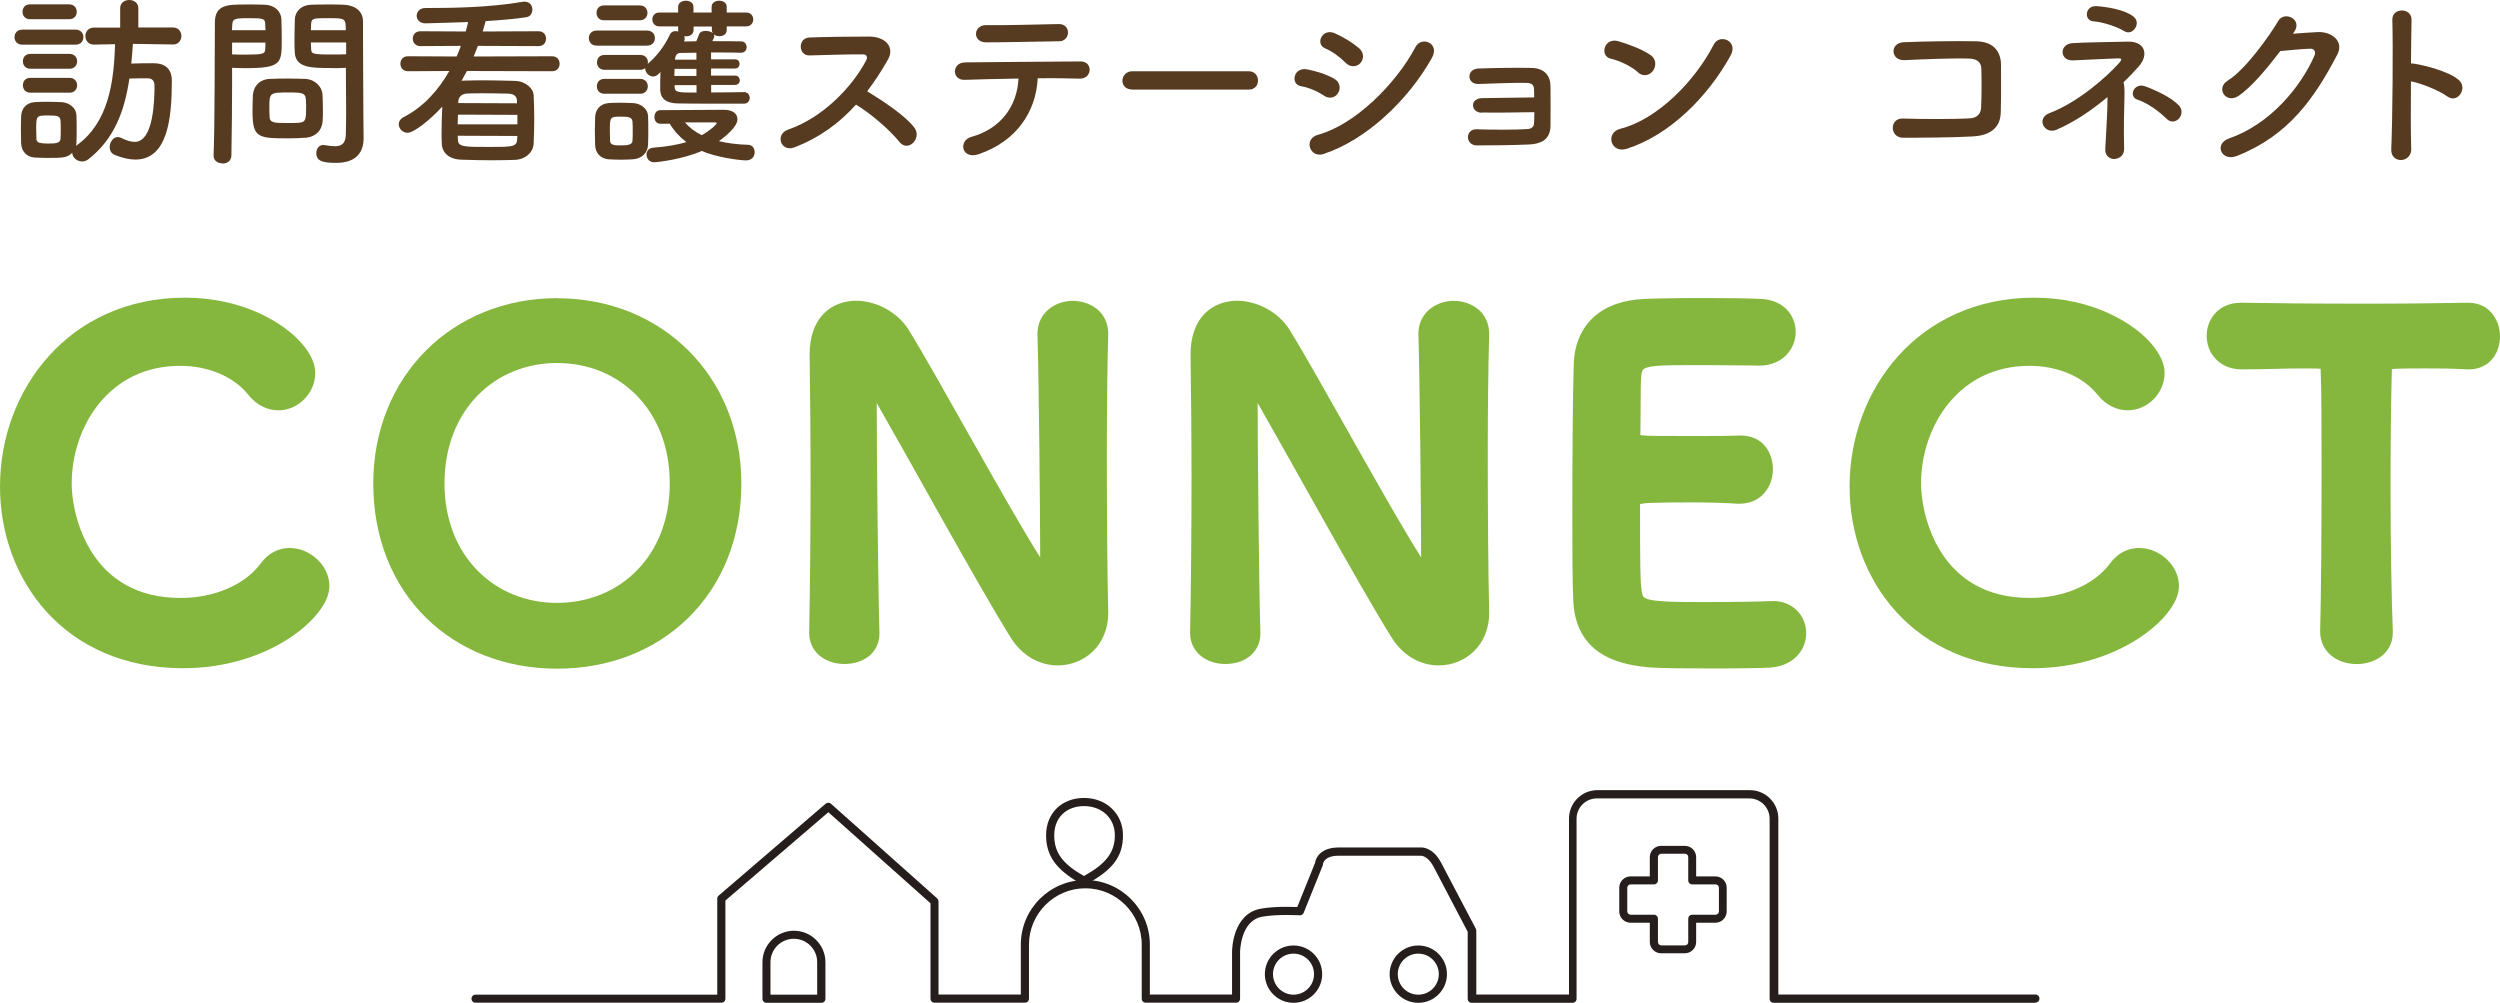 <?xml version="1.0" encoding="UTF-8"?>
<svg id="_レイヤー_2" data-name="レイヤー 2" xmlns="http://www.w3.org/2000/svg" viewBox="0 0 211.98 85.03">
  <defs>
    <style>
      .cls-1 {
        fill: #251e1c;
      }

      .cls-2 {
        fill: #563b21;
      }

      .cls-3 {
        fill: #85b73e;
      }
    </style>
  </defs>
  <g id="_レイヤー_2-2" data-name="レイヤー 2">
    <g>
      <g>
        <g>
          <path class="cls-1" d="m69.64,85.03h-4.65c-.19,0-.34-.15-.34-.34v-3.1c0-1.47,1.2-2.67,2.67-2.67s2.67,1.2,2.67,2.67v3.1c0,.19-.15.34-.34.34Zm-4.31-.69h3.96v-2.76c0-1.09-.89-1.98-1.98-1.98s-1.98.89-1.98,1.98v2.76Z"/>
          <path class="cls-1" d="m109.68,85.03c-1.34,0-2.43-1.09-2.43-2.43s1.09-2.43,2.43-2.43,2.43,1.09,2.43,2.43-1.09,2.43-2.43,2.43Zm0-4.17c-.96,0-1.74.78-1.74,1.74s.78,1.74,1.74,1.74,1.74-.78,1.74-1.74-.78-1.74-1.74-1.74Z"/>
          <path class="cls-1" d="m120.26,85.03c-1.34,0-2.43-1.09-2.43-2.43s1.09-2.43,2.43-2.43,2.43,1.09,2.43,2.43-1.09,2.43-2.43,2.43Zm0-4.17c-.96,0-1.74.78-1.74,1.74s.78,1.74,1.74,1.74,1.74-.78,1.74-1.74-.78-1.74-1.74-1.74Z"/>
          <path class="cls-1" d="m91.92,74.99c-.13,0-.25-.04-.37-.12-2.02-1.15-2.85-2.33-2.85-4.05,0-1.86,1.32-3.16,3.22-3.16s3.3,1.36,3.3,3.16-.85,2.89-2.93,4.06c-.09.06-.23.1-.37.1Zm0-6.64c-1.51,0-2.53.99-2.53,2.47s.71,2.43,2.52,3.46c1.89-1.05,2.62-2.02,2.62-3.46s-1.1-2.47-2.61-2.47Z"/>
        </g>
        <path class="cls-1" d="m142.86,80.83h-2.01c-.53,0-.96-.43-.96-.96v-1.63h-1.63c-.53,0-.96-.43-.96-.96v-2.01c0-.53.43-.96.96-.96h1.63v-1.63c0-.53.43-.96.96-.96h2.01c.53,0,.96.43.96.96v1.63h1.63c.53,0,.96.43.96.96v2.01c0,.53-.43.96-.96.96h-1.63v1.63c0,.53-.43.96-.96.96Zm-4.6-5.84c-.15,0-.28.13-.28.28v2.01c0,.15.13.28.28.28h1.98c.19,0,.34.15.34.34v1.98c0,.15.13.28.28.28h2.01c.15,0,.28-.12.28-.28v-1.98c0-.19.15-.34.34-.34h1.98c.15,0,.28-.12.28-.28v-2.01c0-.15-.12-.28-.28-.28h-1.98c-.19,0-.34-.15-.34-.34v-1.98c0-.15-.12-.28-.28-.28h-2.01c-.15,0-.28.13-.28.28v1.98c0,.19-.15.34-.34.34h-1.98Z"/>
        <path class="cls-1" d="m172.54,85.03h-22.15c-.19,0-.34-.15-.34-.34v-15.27c0-.95-.77-1.72-1.72-1.72h-12.93c-.95,0-1.72.77-1.72,1.72v15.27c0,.19-.15.34-.34.34h-8.55c-.19,0-.34-.15-.34-.34v-5.68l-2.93-5.59c-.47-.83-.97-.86-1.02-.86,0,0,0,0,0,0-.02,0-5.4,0-7.01,0,0,0,0,0,0,0-1.21,0-1.31.65-1.31.72,0,.03-.01.07-.02.1l-1.62,4.02c-.05.14-.19.22-.34.21-.02,0-1.9-.11-3.18.12-1.84.33-1.87,2.95-1.87,2.98v3.97c0,.19-.15.34-.34.34h-7.66c-.19,0-.34-.15-.34-.34v-4.58c0-2.64-2.15-4.78-4.78-4.78s-4.78,2.15-4.78,4.78v4.58c0,.19-.15.34-.34.34h-7.67c-.19,0-.34-.15-.34-.34v-8.09l-8.66-7.72-8.73,7.49v8.32c0,.19-.15.34-.34.34h-20.85c-.19,0-.34-.15-.34-.34s.15-.34.34-.34h20.5v-8.14c0-.1.04-.2.12-.26l9.07-7.79c.13-.11.32-.11.45,0l9,8.02c.07.07.12.16.12.26v7.9h6.98v-4.24c0-3.02,2.46-5.47,5.47-5.47s5.47,2.46,5.47,5.47v4.24h6.97v-3.63c0-.13.03-3.22,2.44-3.65,1.09-.2,2.52-.16,3.09-.14l1.51-3.75c.06-.49.54-1.3,2-1.3,0,0,0,0,.01,0,1.61,0,6.99,0,6.99,0,.01,0,.93-.07,1.65,1.22l2.98,5.67s.04.1.04.16v5.42h7.86v-14.92c0-1.33,1.08-2.41,2.41-2.41h12.93c1.33,0,2.41,1.08,2.41,2.41v14.92h21.8c.19,0,.34.15.34.34s-.15.34-.34.34Z"/>
      </g>
      <g>
        <path class="cls-3" d="m24.6,46.46c-.45,0-.91.09-1.34.31-.44.22-.83.56-1.16,1.01h0c-1.37,1.86-4.04,2.93-6.78,2.92-1.92,0-3.42-.42-4.62-1.09-1.8-.99-2.95-2.56-3.66-4.19-.71-1.63-.96-3.32-.96-4.43,0-2.43.82-4.96,2.37-6.83,1.56-1.88,3.8-3.14,6.84-3.14,2.25,0,4.45.83,5.76,2.45h0c.69.88,1.64,1.33,2.56,1.32.84,0,1.61-.36,2.18-.93.56-.56.94-1.35.94-2.23,0-.78-.36-1.51-.91-2.23-.83-1.06-2.16-2.08-3.88-2.86-1.72-.78-3.85-1.3-6.26-1.3-4.9,0-8.86,1.96-11.54,4.95C1.44,33.18,0,37.17,0,41.26c0,3.93,1.35,7.77,3.98,10.65,2.63,2.88,6.55,4.75,11.53,4.75,3.7,0,6.75-1.09,8.9-2.47,1.08-.69,1.93-1.45,2.53-2.2.6-.76.98-1.5.99-2.29,0-.91-.43-1.71-1.04-2.28-.61-.57-1.42-.95-2.3-.95Z"/>
        <path class="cls-3" d="m47.24,25.28c-4.42,0-8.34,1.65-11.13,4.45-2.79,2.8-4.46,6.74-4.46,11.26,0,4.67,1.66,8.62,4.46,11.38,2.8,2.76,6.71,4.33,11.13,4.33,4.41,0,8.34-1.56,11.14-4.33,2.81-2.76,4.49-6.71,4.48-11.38,0-4.52-1.67-8.46-4.48-11.26-2.8-2.8-6.72-4.45-11.15-4.44Zm0,25.84c-2.66,0-5.03-.99-6.75-2.74-1.72-1.75-2.8-4.26-2.8-7.39,0-3.15,1.09-5.69,2.8-7.45,1.72-1.76,4.09-2.76,6.75-2.76,2.66,0,5.03,1,6.75,2.76,1.72,1.76,2.8,4.3,2.8,7.45,0,3.13-1.08,5.65-2.8,7.39-1.72,1.75-4.09,2.73-6.75,2.74Z"/>
        <path class="cls-3" d="m92.99,26.19c-.58-.46-1.3-.68-2.02-.68-.77,0-1.5.25-2.07.73-.57.48-.94,1.22-.93,2.05v.09c.11,3.44.23,15.01.23,18.88-1.44-2.28-3.47-5.85-5.45-9.36-2.28-4.03-4.49-7.99-5.72-9.96h0c-.48-.76-1.17-1.36-1.94-1.78-.77-.42-1.63-.65-2.48-.66-1,0-2.03.33-2.78,1.11-.76.78-1.18,1.95-1.18,3.43v.15h0c.04,2.9.08,6.55.08,10.4,0,4.42-.04,9.08-.12,13.04v.02s0,.04,0,.04c0,.85.42,1.58,1.01,2,.59.43,1.29.61,1.99.61.69,0,1.39-.17,1.97-.59.58-.41,1-1.14.99-1.98v-.1c-.12-4.06-.23-15.43-.23-19.42v-.04c1.18,2.06,3.15,5.58,5.17,9.18,2.4,4.27,4.87,8.62,6.24,10.79h0c.97,1.51,2.46,2.29,3.95,2.28,1.09,0,2.16-.41,2.96-1.18.8-.77,1.31-1.9,1.31-3.25v-.09c-.08-3.34-.12-8.38-.12-13.27,0-3.85.04-7.58.12-10.26v-.02s0-.08,0-.08c0-.88-.4-1.63-.98-2.09Z"/>
        <path class="cls-3" d="m125.29,26.19c-.58-.46-1.3-.68-2.02-.68-.77,0-1.5.25-2.07.73-.57.48-.94,1.22-.93,2.05v.09c.11,3.44.23,15.01.23,18.88-1.44-2.28-3.47-5.85-5.45-9.36-2.28-4.03-4.49-7.99-5.72-9.96h0c-.48-.76-1.17-1.36-1.94-1.78-.77-.42-1.63-.65-2.48-.66-1,0-2.03.33-2.78,1.11-.76.78-1.18,1.95-1.18,3.43v.15h0c.04,2.9.08,6.55.08,10.4,0,4.42-.04,9.08-.12,13.04v.02s0,.04,0,.04c0,.85.42,1.58,1.01,2,.59.43,1.29.61,1.99.61.69,0,1.39-.17,1.97-.59.58-.41,1-1.14.99-1.98v-.1c-.12-4.06-.23-15.43-.23-19.42v-.04c1.18,2.06,3.15,5.58,5.17,9.18,2.4,4.27,4.87,8.62,6.24,10.79h0c.97,1.51,2.46,2.29,3.95,2.28,1.09,0,2.16-.41,2.96-1.18.8-.77,1.31-1.9,1.31-3.25v-.09c-.08-3.34-.12-8.38-.12-13.27,0-3.85.04-7.58.12-10.26v-.02s0-.08,0-.08c0-.88-.4-1.63-.98-2.09Z"/>
        <path class="cls-3" d="m150.31,50.97h-.23c-.69.04-3.17.08-5.43.08-1.36,0-2.41,0-3.21-.04-.6-.03-1.06-.07-1.39-.13-.25-.04-.42-.1-.52-.15-.16-.08-.17-.11-.22-.2-.05-.1-.11-.31-.14-.65h0c-.07-.58-.11-1.46-.11-7.14.17-.04.5-.09,1.01-.1.73-.03,1.82-.04,3.38-.04,1.45,0,2.9.04,3.83.11h.03s.22,0,.22,0c.88,0,1.64-.38,2.11-.95.48-.57.69-1.29.69-2.01,0-.1,0-.72-.33-1.41-.17-.34-.44-.71-.85-.98-.41-.27-.95-.43-1.57-.43h-.22c-.64.04-2.5.04-4.27.04-1.18,0-2.07,0-2.73-.01-.49,0-.86-.02-1.1-.05-.07,0-.12-.01-.17-.02.04-2.2,0-4.08.07-4.9h0c.02-.37.09-.55.14-.62.04-.05.06-.08.18-.14.17-.09.56-.18,1.17-.22.61-.04,1.45-.05,2.53-.05,1.31,0,2.82,0,4,.02,1.18,0,2.04.02,2.04.02h0c.91,0,1.7-.34,2.23-.88.53-.54.81-1.25.81-1.97,0-.68-.24-1.36-.74-1.89-.5-.53-1.25-.86-2.13-.91h0c-.32-.02-.99-.04-1.88-.06-.88-.01-1.96-.02-3.06-.02-2.17,0-4.35.04-5.09.08h0c-1.68.08-3.14.56-4.21,1.52-1.07.96-1.68,2.38-1.71,4.07h0c-.08,2.44-.12,7.68-.12,12.38,0,3.12,0,5.97.08,7.62.04.92.23,1.74.56,2.45.5,1.07,1.34,1.85,2.38,2.35,1.04.5,2.27.75,3.66.86.3.02.97.04,1.87.06.9.01,2.01.02,3.11.02s2.24,0,3.15-.02c.89-.01,1.55-.03,1.86-.05h0s0,0,0,0c0,0,.02,0,.02,0h0c.97-.05,1.77-.39,2.32-.94.55-.55.82-1.27.82-1.98,0-.69-.25-1.37-.75-1.89-.49-.52-1.24-.85-2.1-.84Z"/>
        <path class="cls-3" d="m181.41,46.46c-.45,0-.91.09-1.34.31-.44.22-.83.56-1.16,1.01h0c-1.37,1.86-4.04,2.93-6.78,2.92-1.92,0-3.42-.42-4.62-1.09-1.8-.99-2.95-2.56-3.66-4.19-.71-1.63-.96-3.32-.96-4.43,0-2.43.82-4.96,2.37-6.83,1.56-1.88,3.8-3.14,6.84-3.14,2.25,0,4.45.83,5.76,2.45h0c.69.88,1.64,1.33,2.56,1.32.84,0,1.61-.36,2.18-.93.56-.56.94-1.35.94-2.23,0-.78-.36-1.51-.91-2.23-.83-1.06-2.16-2.08-3.88-2.86-1.72-.78-3.85-1.3-6.26-1.3-4.9,0-8.86,1.96-11.54,4.95-2.69,2.99-4.12,6.98-4.12,11.07,0,3.93,1.35,7.77,3.98,10.65,2.63,2.88,6.55,4.75,11.53,4.75,3.7,0,6.75-1.09,8.9-2.47,1.08-.69,1.93-1.45,2.53-2.2.6-.76.98-1.5.99-2.29,0-.91-.43-1.71-1.04-2.28-.61-.57-1.42-.95-2.3-.95Z"/>
        <path class="cls-3" d="m211.41,26.71c-.21-.29-.5-.56-.86-.75-.36-.19-.8-.29-1.27-.29h-.08c-2.19.04-5.46.08-8.73.08-4,0-8.08-.04-10.38-.08h-.09c-.89,0-1.66.33-2.16.88-.5.54-.73,1.24-.73,1.93,0,.7.24,1.41.76,1.95.51.55,1.29.9,2.2.89,1.83,0,3.64-.08,5.08-.08.57,0,1,0,1.3.01.13,0,.23.01.32.02h0c.08,2.01.08,5.21.08,8.6,0,5.08-.04,10.66-.12,13.65v.02s0,.04,0,.04c0,.88.43,1.64,1.03,2.08.6.45,1.33.64,2.05.65.71,0,1.44-.18,2.04-.61.3-.21.56-.5.75-.85.19-.35.29-.76.29-1.19v-.15s0,0,0,0c-.11-2.83-.19-7.53-.19-12.14,0-3.75.04-7.47.11-10.07.15-.02.36-.04.65-.04.53-.02,1.31-.02,2.4-.02.92,0,2.02,0,3.31.08h.02s.18,0,.18,0c.83,0,1.55-.36,1.98-.91.44-.55.63-1.22.63-1.89,0-.56-.15-1.22-.57-1.8Z"/>
      </g>
      <g>
        <path class="cls-2" d="m1.91,3.79c-.46,0-.68-.31-.68-.64s.22-.64.68-.64h4.48c.46,0,.68.31.68.64s-.22.64-.68.64H1.91Zm12.77-.02l-3.41-.05c-.03.57-.09,1.13-.14,1.67.61-.02,1.19-.03,1.87-.03.99,0,1.57.46,1.57,1.49,0,3.21-.36,6.68-3.1,6.68-.5,0-1.07-.13-1.71-.38-.33-.13-.46-.39-.46-.68,0-.42.3-.85.69-.85.08,0,.16.02.25.06.46.22.83.35,1.18.35,1.63,0,1.68-3.66,1.68-4.79,0-.42-.25-.6-.57-.6-.5,0-1.02,0-1.56.02-.41,2.78-1.29,5.13-3.47,6.84-.17.13-.36.19-.53.19-.44,0-.83-.33-.85-.74-.41.44-.82.44-2.09.44-.39,0-.77-.02-1.08-.03-.71-.05-1.15-.55-1.16-1.24,0-.41-.02-.8-.02-1.18s.02-.74.02-1.08c.02-.6.39-1.15,1.15-1.2.3-.02.66-.03,1.02-.03.44,0,.9.02,1.26.03.6.03,1.24.44,1.26,1.12.02.36.02.77.02,1.18s0,.8-.02,1.15c0,.09-.02.19-.03.27.03-.02.03-.05.06-.06,2.69-1.95,3.14-5.3,3.25-8.57l-1.79.03h-.02c-.47,0-.71-.36-.71-.72s.24-.72.72-.72h2.23V.69c0-.46.38-.69.77-.69s.77.24.77.69v1.64h2.94c.47,0,.71.36.71.72s-.24.72-.69.72h-.02ZM2.54,1.63c-.42,0-.63-.31-.63-.63s.2-.63.63-.63h3.33c.42,0,.64.31.64.63s-.22.63-.64.63h-3.33Zm.03,4.2c-.42,0-.63-.31-.63-.63s.2-.63.63-.63h3.33c.42,0,.64.31.64.63s-.22.63-.64.63h-3.33Zm0,2.03c-.42,0-.63-.31-.63-.63s.2-.63.63-.63h3.33c.42,0,.64.31.64.63s-.22.63-.64.63h-3.33Zm2.58,3.14c0-.28,0-.57-.02-.79-.03-.38-.31-.42-1.02-.42-1.04,0-1.04.02-1.04,1.2,0,.28.02.57.02.8.02.22.09.38.97.38.57,0,1.04,0,1.07-.39.02-.22.02-.5.02-.77Z"/>
        <path class="cls-2" d="m18.86,13.85c-.38,0-.75-.22-.75-.64v-.03c.11-2.88.08-7.85.11-11.26,0-1.54,1.07-1.54,2.7-1.54.6,0,1.24,0,1.54.02.8.03,1.37.53,1.4,1.24.02.55.03,1.15.03,1.73,0,2.01-.02,2.41-3.13,2.41-.41,0-.8-.02-1.08-.03v1.4c0,1.68-.02,3.82-.06,6.04,0,.46-.38.68-.75.68Zm3.65-11.29c0-.19-.02-.38-.02-.53-.03-.44-.11-.49-1.37-.49s-1.4.05-1.43.61c0,.13-.02.27-.02.41h2.83Zm-2.83,1.04v1.01c.22.02.69.02,1.16.02,1.52,0,1.63-.06,1.65-.5,0-.16.02-.33.02-.52h-2.83Zm6.18,8.08c-.36.03-.86.05-1.38.05-2.61,0-3.07-.03-3.07-2.31,0-.46.02-.9.03-1.32.05-.82.6-1.38,1.45-1.41.38-.02.96-.03,1.52-.03s1.15.02,1.48.03c.77.03,1.43.61,1.46,1.4.02.41.03.85.03,1.29,0,.27,0,.55-.02.82-.03.82-.55,1.41-1.51,1.49Zm.09-2.83c0-.99-.09-1.01-1.57-1.01s-1.54.05-1.54,1.19c0,.31,0,.64.02.9.03.49.42.5,1.54.5.36,0,.72,0,.93-.02.63-.05.63-.28.63-1.57Zm2.25-3.08c-1.86,0-3.16,0-3.21-1.38-.02-.31-.02-.66-.02-1.02,0-.58.02-1.18.03-1.73.03-.71.57-1.21,1.37-1.24.3-.02.96-.02,1.6-.02.46,0,.9,0,1.16.02,1.16.06,1.65.69,1.65,1.4v1.18c0,2.36.03,4.8.03,6.79,0,.74.02,1.4.02,1.95,0,1.12-.55,2.09-2.34,2.09-1.1,0-1.67-.14-1.67-.83,0-.36.22-.69.61-.69.05,0,.08.02.13.02.3.05.58.09.83.09.52,0,.91-.19.93-.96.02-.63.03-1.31.03-1.98,0-1.04-.02-2.09-.02-3.07v-.64c-.28.02-.69.03-1.15.03Zm1.12-3.21c0-1.01-.03-1.02-1.48-1.02-1.26,0-1.43,0-1.46.5,0,.16-.02.33-.02.52h2.96Zm.03,1.04h-2.99c0,.19.02.36.02.52.02.44.06.5,1.73.5.52,0,1.02,0,1.24-.02v-1.01Z"/>
        <path class="cls-2" d="m39.6,6.01l-.47.85.08-.02c.74-.02,1.29-.03,1.84-.03.74,0,1.46.02,2.61.05.9.02,1.56.63,1.59,1.21.03.72.05,1.38.05,2.03s-.02,1.32-.05,2.08c-.03.72-.69,1.37-1.67,1.38-.77.02-1.37.03-1.93.03-.8,0-1.52-.02-2.52-.05-1.07-.03-1.65-.6-1.67-1.37-.02-.31-.02-.61-.02-.91,0-.75.03-1.49.06-2.22-1.02,1.13-2.42,2.22-2.94,2.22-.42,0-.75-.36-.75-.72,0-.22.13-.46.42-.61,1.67-.86,2.94-2.28,3.87-3.91l-3.51.02c-.42,0-.64-.31-.64-.64s.22-.63.64-.63l4.13.02c.13-.3.25-.6.36-.9l-3.44.02c-.42,0-.64-.31-.64-.63s.22-.63.64-.63l3.85.02c.08-.27.14-.53.2-.8-.02,0-3.27.11-3.62.11-.49,0-.74-.33-.74-.64,0-.33.25-.66.75-.66,2.09,0,5.33-.03,8.21-.52.06-.02.13-.02.17-.02.47,0,.68.33.68.66s-.17.61-.52.66c-1.01.16-2.22.25-3.44.33-.08.3-.16.58-.25.88l4.73-.02c.44,0,.64.31.64.63s-.2.63-.64.63l-5.14-.02c-.11.3-.24.6-.36.9l6.65-.02c.44,0,.64.31.64.63,0,.33-.2.64-.64.64l-7.23-.02Zm4.28,3.73l-5.05-.02c0,.27-.02.55-.02.82h5.06v-.8Zm-.02,1.79l-5.05-.02.02.31c0,.64.44.64,2.74.64,1.86,0,2.26-.02,2.28-.64l.02-.3Zm-.02-2.99c-.02-.36-.24-.58-.74-.6-.88-.02-1.45-.03-2.11-.03-.39,0-.83,0-1.38.02-.47.02-.72.31-.74.61l-.02.2,4.98.02v-.22Z"/>
        <path class="cls-2" d="m50.61,3.87c-.46,0-.68-.31-.68-.64s.22-.64.68-.64h4.24c.46,0,.68.31.68.64s-.22.64-.68.64h-4.24Zm3.02,9.64c-.33.02-.68.03-1.02.03s-.68-.02-.99-.03c-.71-.05-1.15-.55-1.16-1.24,0-.41-.02-.82-.02-1.21s.02-.77.02-1.12c.02-.6.39-1.15,1.15-1.2.3-.02.61-.03.93-.03.39,0,.79.02,1.15.03.6.03,1.24.44,1.26,1.12.02.36.02.79.02,1.21s0,.83-.02,1.18c-.02.71-.52,1.21-1.31,1.26Zm-2.42-11.79c-.42,0-.63-.31-.63-.63s.2-.63.63-.63h3.05c.42,0,.64.31.64.63s-.22.63-.64.63h-3.05Zm9.09,5.49v.63c.97,0,1.98-.02,2.8-.03.31,0,.47.25.47.49s-.16.49-.47.49c-4.51,0-4.91,0-5.66-.02-.85-.02-1.45-.33-1.46-1.19,0-.38,0-.93.02-1.48-.31.39-.57.39-.6.39-.36,0-.69-.33-.69-.66v-.05c-.11.08-.24.14-.41.14h-3.05c-.42,0-.63-.31-.63-.63s.2-.63.63-.63h3.05c.42,0,.64.31.64.63,0,.05-.02.08-.02.13.77-.66,1.41-1.48,1.89-2.5.09-.2.28-.28.47-.28.08,0,.16.02.24.03-.02-.03-.02-.08-.02-.13v-.3h-1.59c-.39,0-.6-.3-.6-.6,0-.28.2-.58.6-.58h1.59v-.47c0-.36.33-.53.66-.53s.64.17.64.53v.47h1.54v-.47c0-.36.31-.53.64-.53s.64.17.64.53v.47h1.64c.41,0,.61.3.61.58,0,.3-.2.6-.61.6h-1.64v.3c0,.36-.3.53-.61.53-.19,0-.38-.06-.5-.17.03.05.06.11.06.17,0,.09-.09.25-.17.42.88,0,1.74,0,2.45.02.3,0,.46.25.46.49s-.16.47-.47.47h-.02c-.71-.02-1.62-.02-2.53-.02v.58h2.03c.27,0,.39.19.39.39,0,.19-.13.39-.39.39h-2.03v.6h2.03c.27,0,.41.2.41.41,0,.19-.14.38-.41.38h-2.03Zm-9.06.74c-.42,0-.63-.31-.63-.63s.2-.63.63-.63h3.05c.42,0,.64.31.64.63s-.22.63-.64.63h-3.05Zm2.41,3.18c0-.3,0-.6-.02-.82-.03-.39-.39-.42-.96-.42-.96,0-.96.03-.96,1.23,0,.3.02.6.02.83.02.35.36.38.91.38.68,0,.97-.09.99-.39.02-.22.02-.52.02-.8Zm2.34-.64c-.35,0-.5-.28-.5-.57s.17-.58.5-.58c0,0,5.03-.03,5.39-.03.79,0,1.15.36,1.15.8,0,.68-1.1,1.51-1.57,1.86.71.17,1.52.28,2.5.31.35.02.53.31.53.63,0,.35-.24.69-.72.69-.52,0-2.47-.24-3.77-.8-1.54.69-3.73.96-4.04.96-.41,0-.64-.33-.64-.66,0-.28.17-.55.6-.58,1.15-.09,2.04-.25,2.78-.47-.58-.44-1.05-.96-1.41-1.56h-.79Zm3.07-4.65h-1.86c0,.19-.02.39-.02.6h1.87v-.6Zm0,1.38h-1.86v.11c0,.52.27.52,1.86.52v-.63Zm0-2.75l-1.35.02c-.24,0-.42.13-.46.46l-.02.11h1.82v-.58Zm1.29-2.22h-1.54v.3c0,.36-.31.53-.63.53-.06,0-.11,0-.17-.02.03.06.05.14.05.22s-.02.16-.06.24c.33,0,.68-.02,1.04-.02.08-.17.14-.35.24-.6.08-.2.3-.28.55-.28.22,0,.47.06.61.19-.05-.08-.08-.16-.08-.27v-.3Zm.42,8.19c0-.06-.13-.06-.22-.06h-2.47c.36.42.82.79,1.43,1.08.74-.42,1.26-.91,1.26-1.02Z"/>
        <path class="cls-2" d="m67.35,12.5c-1.15.42-1.68-1.12-.5-1.52,2.86-.99,5.35-3.51,6.59-5.85.14-.27.08-.52-.27-.52-.99-.02-3.16.06-4.54.09-.94.03-1.01-1.48,0-1.52,1.15-.05,3.46-.08,5.05-.08,1.41,0,2.22.9,1.6,1.97-.53.93-1.1,1.82-1.75,2.67,1.3.79,3.3,2.11,4.02,3.11.63.88-.55,2.11-1.29,1.18-.77-.96-2.39-2.39-3.68-3.16-1.38,1.54-3.08,2.81-5.24,3.63Z"/>
        <path class="cls-2" d="m83.04,13.06c-1.54.53-1.79-1.15-.69-1.45,2.5-.68,3.9-2.61,4.01-4.95-1.74.02-3.47.08-4.57.11-.53.02-.82-.33-.82-.71s.28-.77.9-.77c2.23-.03,7.18-.06,9.75-.08.55,0,.8.38.77.75-.03.38-.31.72-.86.71-.86-.03-2.15-.05-3.54-.03-.14,2.85-1.82,5.33-4.94,6.41Zm6.78-9.56c-2.17.03-4.53.09-6.21.09-1.18,0-1.1-1.48.02-1.46,1.98.02,4.07-.05,6.13-.09.55-.02.8.36.8.72s-.27.74-.74.74Z"/>
        <path class="cls-2" d="m96,7.59c-.57,0-.83-.38-.83-.75s.3-.8.83-.8h9.87c.53,0,.8.39.8.79s-.27.77-.8.77h-9.87Z"/>
        <path class="cls-2" d="m112.27,8.11c-.58-.38-1.3-.69-1.95-.8-.94-.16-.64-1.65.5-1.43.74.14,1.59.39,2.3.79.5.27.57.82.36,1.18-.2.38-.69.6-1.21.27Zm0,4.94c-1.24.41-1.76-1.29-.52-1.62,3.13-.85,6.62-4.31,8.27-7.44.52-.97,2.09-.33,1.4.91-2.01,3.6-5.58,6.96-9.15,8.14Zm1.82-7.73c-.49-.5-1.12-.96-1.71-1.21-.9-.36-.27-1.76.8-1.29.69.31,1.49.77,2.09,1.3.42.38.36.91.08,1.23-.28.31-.83.41-1.26-.03Z"/>
        <path class="cls-2" d="m125.65,9.56c-.44,0-.74-.28-.75-.61-.02-.35.28-.63.8-.63,1.07,0,3.25-.06,4.39-.06,0-.31-.02-.57-.02-.74-.02-.35-.24-.47-.58-.49-1.01-.03-2.92.05-4.1.09-1.04.05-1.07-1.26-.05-1.31,1.27-.05,3.4-.08,4.54-.05,1.13.03,1.59.71,1.59,1.57,0,.69.02,2.34,0,3.36-.03,1.23-.91,1.51-1.79,1.56-1.23.06-3.27.08-4.45.08-1.01,0-1.01-1.4-.02-1.37,1.23.05,3.49.05,4.34-.02.28-.02.5-.17.52-.47.02-.24.03-.58.03-.96-1.49.03-3.41.05-4.45.03Z"/>
        <path class="cls-2" d="m138.89,6.13c-.58-.53-1.59-.99-2.33-1.16-.94-.22-.55-1.81.64-1.48.83.24,2.01.66,2.77,1.19.49.35.46.94.2,1.31-.25.36-.8.58-1.29.14Zm-.97,6.49c-1.34.42-1.84-1.37-.53-1.7,3.16-.8,6.34-4.06,7.92-7.14.5-.97,2.12-.31,1.43.93-1.95,3.54-5.2,6.76-8.82,7.91Z"/>
        <path class="cls-2" d="m167.26,11.57c-1.67.09-4.26.11-5.88.11-1.18,0-1.18-1.68-.02-1.63,1.68.06,4.54.06,5.71-.02.47-.03.88-.3.91-.88.05-.94.05-2.55.02-3.36-.02-.52-.39-.8-.99-.82-1.38-.05-3.87.05-5.5.13-1.23.06-1.29-1.48-.08-1.52,1.73-.08,4.56-.11,6.13-.08,1.56.03,2.11.96,2.11,2.01,0,.96.02,2.63-.02,4.02-.03,1.51-1.19,1.98-2.39,2.04Z"/>
        <path class="cls-2" d="m180.14,8.02c-.03,1.16-.08,3.1-.03,4.56.02.61-.39.85-.77.9-.38.05-.86-.24-.83-.82.06-1.41.2-3.14.19-4.43-1.29,1.08-2.75,2.09-4.32,2.77-1.04.44-1.76-.97-.6-1.41,2.42-.91,4.87-3.08,5.93-4.28.2-.24.24-.38-.13-.36-.83.02-2.78.13-3.79.17-1.16.06-1.21-1.37-.08-1.46,1.07-.08,3.49-.09,4.67-.13,1.54-.05,1.82,1.13.99,2.08-.39.44-.83.91-1.31,1.37.06.22.09.53.08,1.05Zm-.05-5.39c-.55-.36-1.81-.77-2.58-.82-.83-.05-.74-1.35.25-1.29.86.06,2.34.28,3.11.86.38.28.38.71.17,1.02s-.57.47-.96.22Zm3.63,7.45c-.64-.63-1.6-1.34-2.48-1.63-.79-.27-.31-1.48.66-1.13.94.35,2.26.97,2.86,1.63.33.36.25.82,0,1.1-.25.28-.69.38-1.04.03Z"/>
        <path class="cls-2" d="m194.43,2.86c.68-.05,1.45-.11,2.08-.14,1.21-.06,2.26.79,1.68,1.9-1.92,3.66-4.09,6.85-8.51,8.6-1.34.52-1.98-1.02-.68-1.48,3.49-1.21,6.08-4.35,7.25-7.03.13-.3,0-.6-.38-.58-.66.02-1.81.13-2.52.2-1.07,1.41-2.45,3.07-3.54,3.8-1.05.71-1.98-.64-.91-1.3,1.51-.93,3.55-3.82,4.28-5.06.52-.88,2.09-.13,1.35.93l-.11.16Z"/>
        <path class="cls-2" d="m204.46,12.59c.03,1.27-1.76,1.32-1.7.06.11-2.55.16-8.71.09-10.97-.03-1.07,1.67-1.05,1.63.02-.02.77-.03,2.14-.05,3.68.08,0,.17,0,.27.02.88.14,2.92.64,3.77,1.37.82.69-.08,2.06-.97,1.4-.68-.5-2.23-1.12-3.07-1.27-.02,2.17-.02,4.43.02,5.71Z"/>
      </g>
    </g>
  </g>
</svg>